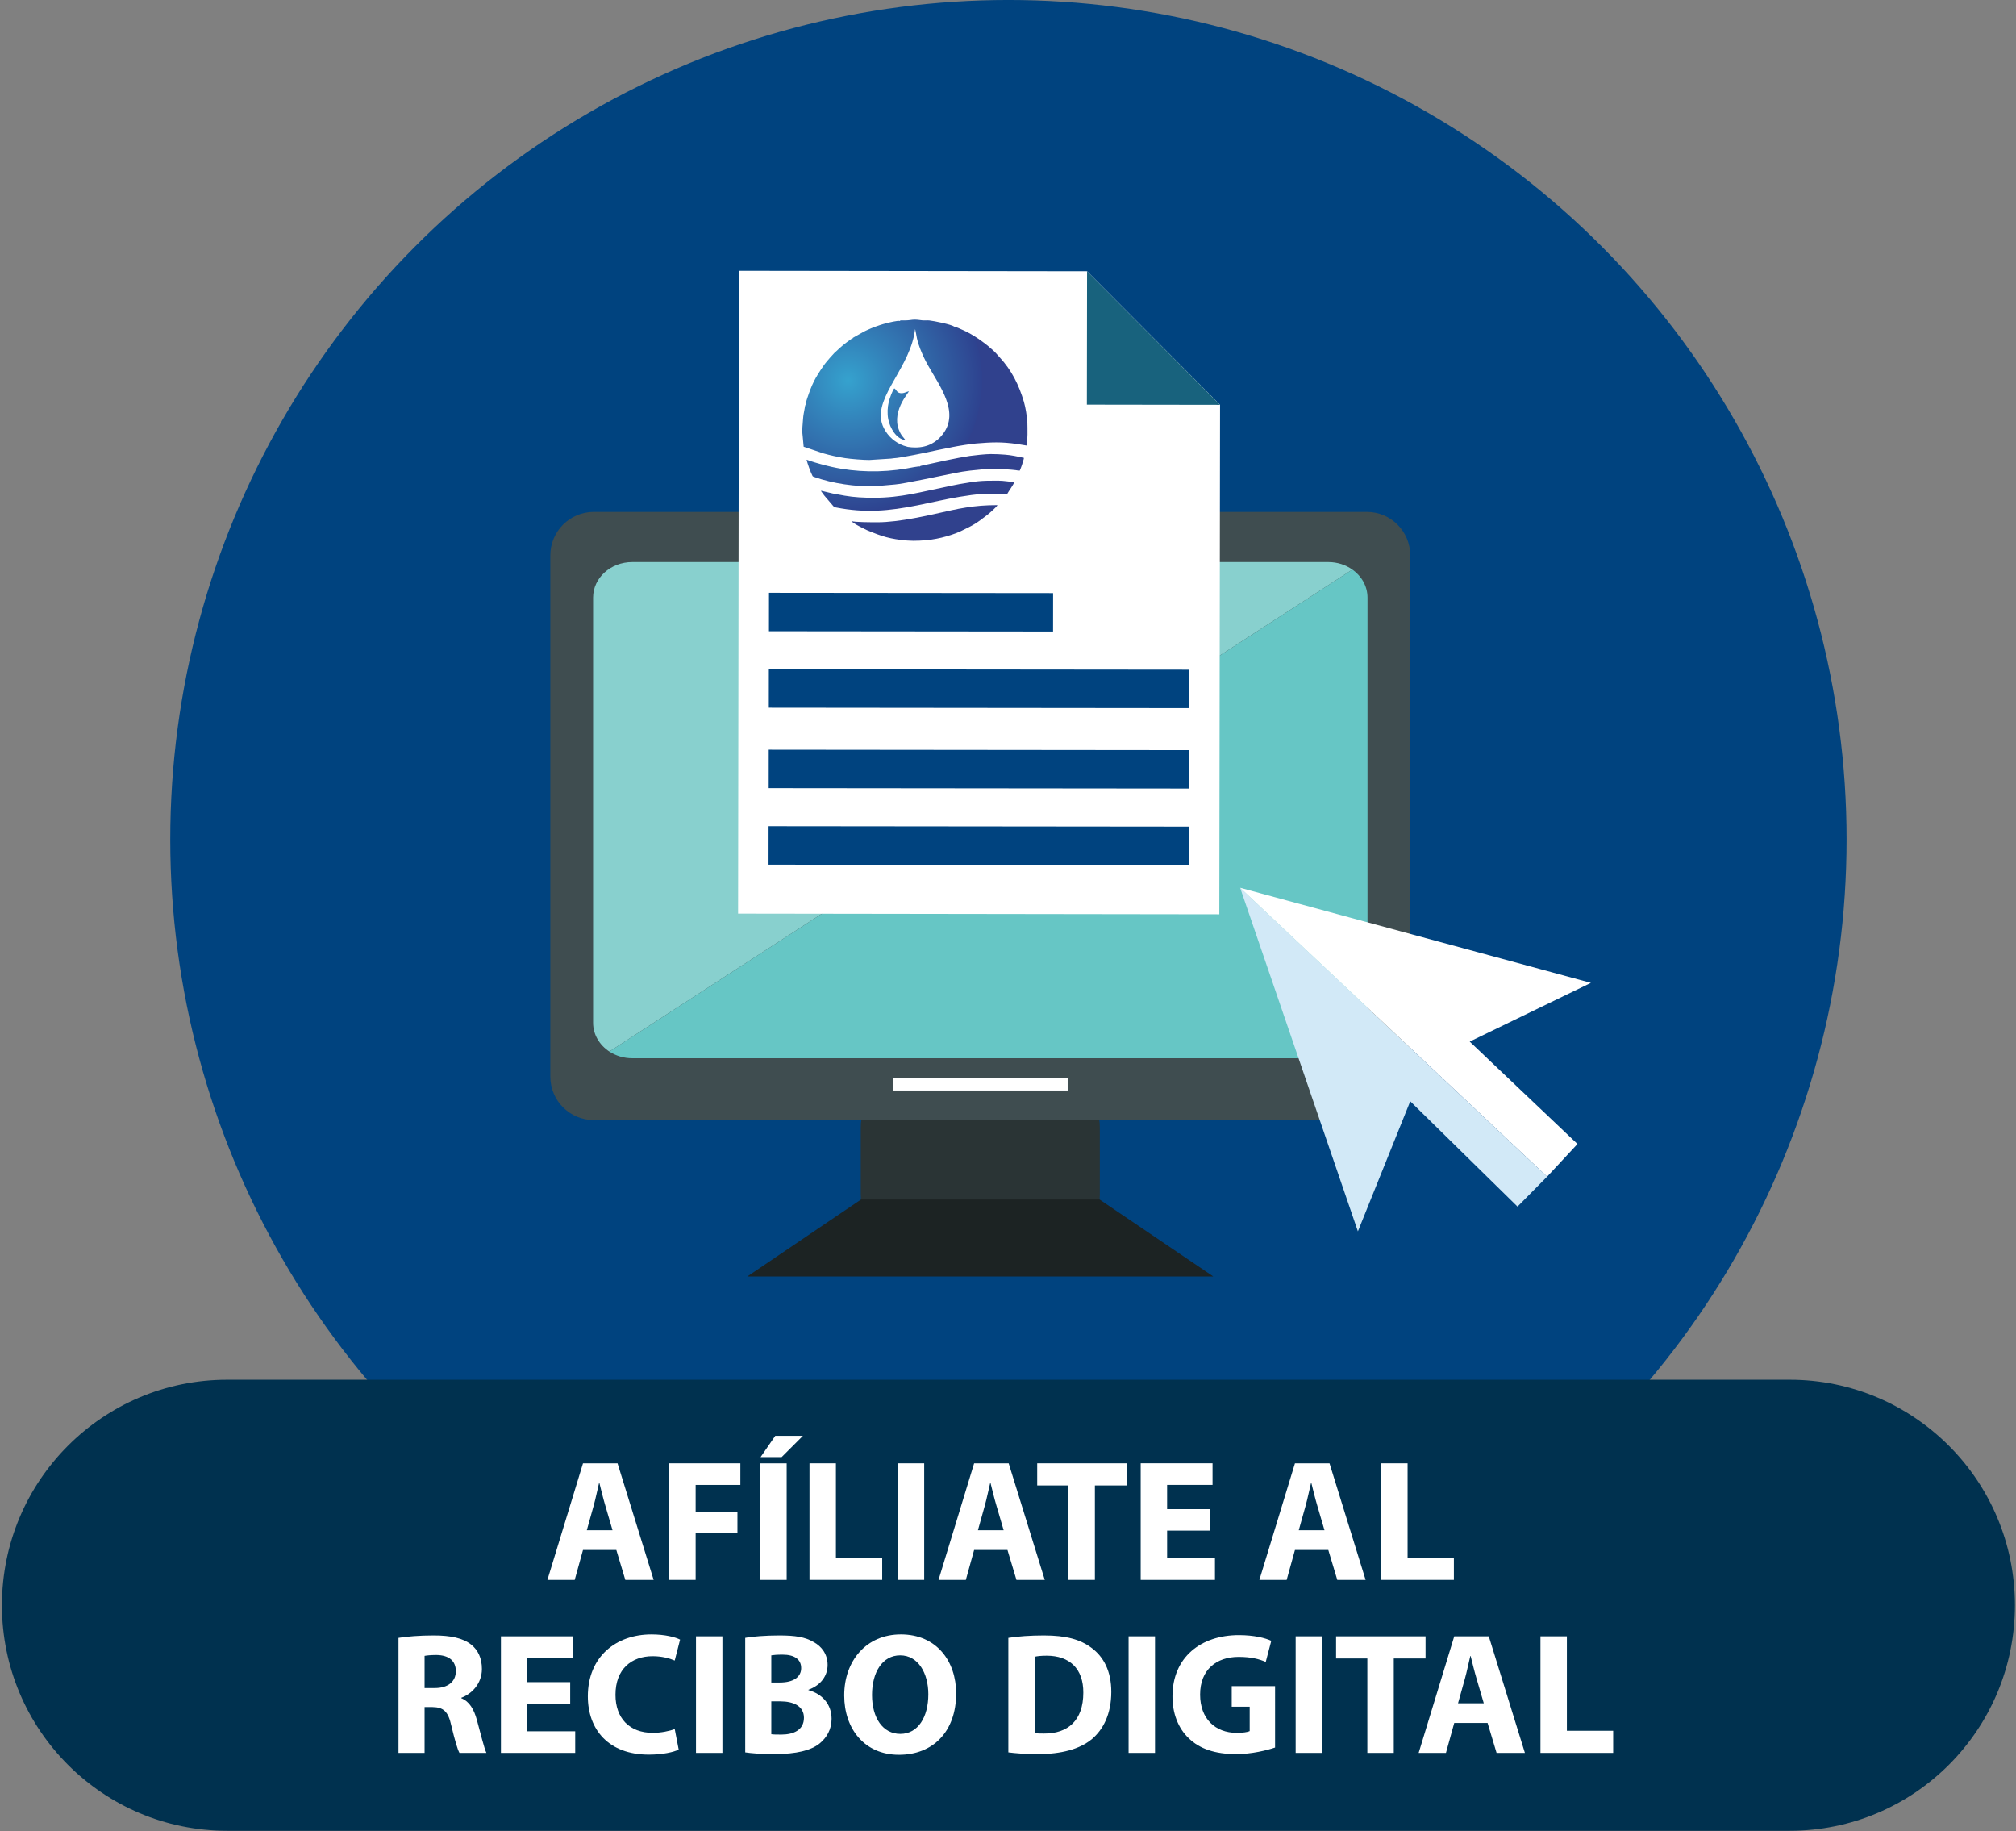 <?xml version="1.0" encoding="utf-8"?>
<!-- Generator: Adobe Illustrator 16.0.0, SVG Export Plug-In . SVG Version: 6.00 Build 0)  -->
<!DOCTYPE svg PUBLIC "-//W3C//DTD SVG 1.1//EN" "http://www.w3.org/Graphics/SVG/1.1/DTD/svg11.dtd">
<svg version="1.1" id="Capa_1" xmlns="http://www.w3.org/2000/svg" xmlns:xlink="http://www.w3.org/1999/xlink" x="0px" y="0px"
	 width="307.204px" height="278.992px" viewBox="0 0 307.204 278.992" enable-background="new 0 0 307.204 278.992"
	 xml:space="preserve">
<rect x="0" y="0" width="307.204" height="278.992" fill="#808080" stroke="none"/>
<g>
	<ellipse fill="#00437F" cx="153.666" cy="127.878" rx="127.722" ry="127.88"/>
	<path fill="#00314F" d="M307.04,244.553c0,18.979-15.367,34.36-34.317,34.36H34.611c-18.951,0-34.317-15.382-34.317-34.36l0,0
		c0-18.975,15.366-34.359,34.317-34.359h238.11C291.672,210.193,307.04,225.579,307.04,244.553L307.04,244.553z"/>
	<g enable-background="new    ">
		<path fill="#FFFFFF" d="M88.838,236.129l-1.263,4.56h-4.159l5.422-17.761h5.264l5.501,17.761h-4.317l-1.369-4.56H88.838z
			 M93.339,233.125l-1.105-3.768c-0.316-1.055-0.632-2.372-0.895-3.426h-0.053c-0.263,1.054-0.526,2.398-0.816,3.426l-1.053,3.768
			H93.339z"/>
		<path fill="#FFFFFF" d="M101.976,222.928h10.844v3.293h-6.817v4.059h6.37v3.268h-6.37v7.142h-4.027V222.928z"/>
		<path fill="#FFFFFF" d="M119.876,222.928v17.761h-4.027v-17.761H119.876z M122.351,218.737l-3.238,3.241h-3.211l2.237-3.241
			H122.351z"/>
		<path fill="#FFFFFF" d="M123.353,222.928h4.027v14.388h7.054v3.373h-11.081V222.928z"/>
		<path fill="#FFFFFF" d="M140.832,222.928v17.761h-4.027v-17.761H140.832z"/>
		<path fill="#FFFFFF" d="M148.44,236.129l-1.263,4.56h-4.159l5.422-17.761h5.264l5.501,17.761h-4.316l-1.369-4.56H148.44z
			 M152.941,233.125l-1.105-3.768c-0.316-1.055-0.632-2.372-0.895-3.426h-0.053c-0.263,1.054-0.526,2.398-0.816,3.426l-1.053,3.768
			H152.941z"/>
		<path fill="#FFFFFF" d="M162.815,226.301h-4.764v-3.373h13.635v3.373h-4.844v14.388h-4.027V226.301z"/>
		<path fill="#FFFFFF" d="M184.375,233.178h-6.528v4.217h7.291v3.294h-11.317v-17.761h10.949v3.293h-6.923v3.689h6.528V233.178z"/>
		<path fill="#FFFFFF" d="M197.329,236.129l-1.263,4.56h-4.159l5.422-17.761h5.265l5.501,17.761h-4.316l-1.369-4.56H197.329z
			 M201.831,233.125l-1.105-3.768c-0.316-1.055-0.633-2.372-0.896-3.426h-0.053c-0.263,1.054-0.526,2.398-0.815,3.426l-1.053,3.768
			H201.831z"/>
		<path fill="#FFFFFF" d="M210.467,222.928h4.026v14.388h7.054v3.373h-11.08V222.928z"/>
	</g>
	<g enable-background="new    ">
		<path fill="#FFFFFF" d="M60.722,249.521c1.29-0.211,3.211-0.369,5.343-0.369c2.632,0,4.475,0.396,5.738,1.397
			c1.053,0.843,1.632,2.081,1.632,3.716c0,2.266-1.606,3.82-3.132,4.374v0.079c1.237,0.5,1.921,1.687,2.369,3.32
			c0.553,2.003,1.105,4.322,1.448,5.007h-4.106c-0.29-0.501-0.711-1.95-1.237-4.138c-0.474-2.213-1.237-2.819-2.869-2.846h-1.21
			v6.983h-3.975V249.521z M64.697,257.164h1.579c2,0,3.185-1.002,3.185-2.557c0-1.633-1.105-2.45-2.948-2.477
			c-0.974,0-1.526,0.079-1.816,0.132V257.164z"/>
		<path fill="#FFFFFF" d="M86.888,259.535H80.36v4.217h7.292v3.294H76.333v-17.761h10.95v3.293H80.36v3.689h6.528V259.535z"/>
		<path fill="#FFFFFF" d="M103.421,266.545c-0.737,0.369-2.395,0.765-4.553,0.765c-6.133,0-9.292-3.821-9.292-8.881
			c0-6.062,4.316-9.435,9.686-9.435c2.08,0,3.659,0.422,4.37,0.791l-0.816,3.189c-0.816-0.344-1.948-0.66-3.369-0.66
			c-3.185,0-5.659,1.924-5.659,5.877c0,3.558,2.105,5.798,5.685,5.798c1.211,0,2.553-0.264,3.343-0.58L103.421,266.545z"/>
		<path fill="#FFFFFF" d="M110.083,249.285v17.761h-4.027v-17.761H110.083z"/>
		<path fill="#FFFFFF" d="M113.559,249.521c1.053-0.211,3.185-0.369,5.185-0.369c2.448,0,3.948,0.238,5.238,1.002
			c1.237,0.658,2.132,1.871,2.132,3.479c0,1.581-0.921,3.057-2.921,3.795v0.053c2.026,0.553,3.527,2.082,3.527,4.374
			c0,1.607-0.737,2.872-1.842,3.769c-1.29,1.027-3.448,1.607-6.976,1.607c-1.974,0-3.448-0.132-4.343-0.264V249.521z
			 M117.534,256.32h1.316c2.105,0,3.237-0.869,3.237-2.188c0-1.344-1.026-2.055-2.842-2.055c-0.869,0-1.369,0.053-1.711,0.105
			V256.32z M117.534,264.199c0.395,0.053,0.869,0.053,1.553,0.053c1.816,0,3.422-0.685,3.422-2.556c0-1.792-1.605-2.503-3.606-2.503
			h-1.369V264.199z"/>
		<path fill="#FFFFFF" d="M145.701,257.98c0,5.824-3.527,9.355-8.712,9.355c-5.264,0-8.344-3.979-8.344-9.039
			c0-5.322,3.396-9.303,8.633-9.303C142.727,248.994,145.701,253.08,145.701,257.98z M132.882,258.218
			c0,3.479,1.632,5.929,4.316,5.929c2.711,0,4.264-2.582,4.264-6.033c0-3.189-1.527-5.93-4.291-5.93
			C134.461,252.184,132.882,254.766,132.882,258.218z"/>
		<path fill="#FFFFFF" d="M153.654,249.521c1.474-0.236,3.395-0.369,5.422-0.369c3.369,0,5.554,0.606,7.265,1.898
			c1.843,1.369,3.001,3.557,3.001,6.693c0,3.398-1.238,5.744-2.949,7.193c-1.868,1.555-4.711,2.293-8.186,2.293
			c-2.079,0-3.553-0.132-4.553-0.264V249.521z M157.681,264.016c0.343,0.079,0.896,0.079,1.396,0.079
			c3.633,0.026,6.001-1.977,6.001-6.22c0.026-3.689-2.132-5.639-5.58-5.639c-0.896,0-1.474,0.078-1.816,0.158V264.016z"/>
		<path fill="#FFFFFF" d="M176.004,249.285v17.761h-4.026v-17.761H176.004z"/>
		<path fill="#FFFFFF" d="M194.299,266.229c-1.237,0.422-3.58,1.002-5.922,1.002c-3.238,0-5.58-0.816-7.213-2.398
			c-1.631-1.528-2.526-3.848-2.5-6.456c0.026-5.903,4.316-9.276,10.134-9.276c2.29,0,4.054,0.449,4.922,0.87l-0.843,3.215
			c-0.973-0.421-2.184-0.765-4.132-0.765c-3.343,0-5.87,1.898-5.87,5.746c0,3.662,2.291,5.823,5.58,5.823
			c0.922,0,1.658-0.105,1.975-0.264v-3.716h-2.737v-3.136h6.606V266.229z"/>
		<path fill="#FFFFFF" d="M201.462,249.285v17.761h-4.026v-17.761H201.462z"/>
		<path fill="#FFFFFF" d="M208.36,252.658h-4.764v-3.373h13.634v3.373h-4.843v14.388h-4.027V252.658z"/>
		<path fill="#FFFFFF" d="M221.602,262.486l-1.264,4.56h-4.158l5.422-17.761h5.264l5.502,17.761h-4.316l-1.369-4.56H221.602z
			 M226.103,259.482l-1.105-3.768c-0.315-1.055-0.632-2.372-0.896-3.426h-0.053c-0.263,1.054-0.525,2.398-0.815,3.426l-1.053,3.768
			H226.103z"/>
		<path fill="#FFFFFF" d="M234.74,249.285h4.026v14.388h7.055v3.373H234.74V249.285z"/>
	</g>
	<g>
		<g>
			<g>
				<path fill="#2A3435" d="M167.594,181.966c0,3.663-2.446,6.634-5.458,6.634h-25.508c-3.019,0-5.462-2.971-5.462-6.634v-10.171
					c0-3.662,2.443-6.634,5.462-6.634h25.508c3.012,0,5.458,2.972,5.458,6.634V181.966z"/>
				<path fill="#3F4D50" d="M214.898,164.008c0,3.661-2.96,6.633-6.618,6.633H90.488c-3.662,0-6.63-2.972-6.63-6.633V84.617
					c0-3.661,2.968-6.632,6.63-6.632H208.28c3.658,0,6.618,2.971,6.618,6.632V164.008z"/>
				<polygon fill="#1C2323" points="167.557,182.74 131.203,182.74 113.879,194.461 184.885,194.461 				"/>
				<rect x="136.065" y="164.191" fill="#FFFFFF" width="26.629" height="1.94"/>
			</g>
		</g>
		<g>
			<path fill="#88D0CE" d="M202.418,85.626H96.342c-3.299,0-5.965,2.424-5.965,5.412v64.772c0,1.806,0.98,3.401,2.479,4.389
				l113.221-73.43C205.062,86.055,203.799,85.626,202.418,85.626z"/>
			<path fill="#66C6C5" d="M206.079,86.769l-113.222,73.43c0.98,0.639,2.182,1.021,3.486,1.021h106.076
				c3.299,0,5.965-2.421,5.965-5.41V91.038C208.381,89.3,207.48,87.758,206.079,86.769z"/>
		</g>
	</g>
	<g>
		<polygon fill="#D2E9F7" points="188.976,135.251 206.92,187.593 214.898,167.773 231.243,183.82 235.752,179.256 		"/>
		<polygon fill="#FFFFFF" points="188.976,135.251 242.428,149.732 223.956,158.682 240.379,174.281 235.752,179.256 		"/>
	</g>
	<g>
		<g>
			<polygon fill="#FFFFFF" points="165.648,41.325 112.604,41.253 112.472,139.184 185.803,139.287 185.915,61.669 			"/>
			<polygon fill="#18627D" points="165.62,61.646 185.915,61.675 165.648,41.325 			"/>
		</g>
		
			<rect x="117.169" y="125.837" transform="matrix(-1 -0.001 0.001 -1 298.19 257.739)" fill="#00437F" width="64.033" height="5.856"/>
		
			<rect x="117.186" y="114.191" transform="matrix(-1 -0.001 0.001 -1 298.236 234.444)" fill="#00437F" width="64.027" height="5.854"/>
		
			<rect x="117.201" y="101.938" transform="matrix(-1 -0.001 0.001 -1 298.282 209.939)" fill="#00437F" width="64.028" height="5.854"/>
		
			<rect x="117.216" y="90.278" transform="matrix(-1 -0.001 0.001 -1 277.594 186.604)" fill="#00437F" width="43.292" height="5.853"/>
	</g>
	<g>
		<g>
			<g>
				<defs>
					<path id="SVGID_1_" d="M149.475,77.044c-1.385,0.104-3.166,0.395-4.51,0.695c-3.378,0.751-7.859,1.826-11.282,1.826
						c-0.709,0-3.537-0.002-3.908-0.18c0.084,0.309,2.189,1.322,2.406,1.414c2.189,0.911,3.463,1.335,6.082,1.55
						c1.088,0.092,2.623,0.001,3.625-0.14c1.098-0.156,2.115-0.406,3.084-0.729c0.485-0.16,0.958-0.328,1.392-0.537
						c2.013-0.967,2.343-1.146,4.146-2.548c0.235-0.184,1.418-1.205,1.48-1.44C151.072,76.954,150.29,76.98,149.475,77.044"/>
				</defs>
				<clipPath id="SVGID_2_">
					<use xlink:href="#SVGID_1_"  overflow="visible"/>
				</clipPath>
				
					<radialGradient id="SVGID_3_" cx="-323.279" cy="-490.552" r="0.614" gradientTransform="matrix(20.94 25.941 -25.908 20.966 -5810.933 18728.961)" gradientUnits="userSpaceOnUse">
					<stop  offset="0" style="stop-color:#35A2CE"/>
					<stop  offset="0.297" style="stop-color:#3384BB"/>
					<stop  offset="1" style="stop-color:#2E428F"/>
					<stop  offset="1" style="stop-color:#30418D"/>
				</radialGradient>
				<polygon clip-path="url(#SVGID_2_)" fill="url(#SVGID_3_)" points="143.213,66.082 154.667,80.273 138.552,93.313 
					127.097,79.121 				"/>
			</g>
		</g>
		<g>
			<g>
				<defs>
					<path id="SVGID_4_" d="M146.188,73.751c-0.739,0.128-1.37,0.286-2.086,0.428c-3.6,0.713-6.729,1.653-10.915,1.653
						c-1.612,0-3.004-0.072-4.48-0.322c-0.617-0.102-1.201-0.211-1.822-0.334l-1.773-0.423c0.04,0.158,0.139,0.243,0.224,0.358
						c0.088,0.129,0.166,0.238,0.261,0.366l1.388,1.627c0.173,0.178,0.144,0.156,0.416,0.209c4.462,0.862,8.032,0.544,12.45-0.34
						c2.071-0.416,4.286-0.941,6.347-1.283c2.828-0.473,3.753-0.489,6.605-0.489c0.293,0,0.389,0.047,0.675,0.047
						c0.228-0.436,0.978-1.403,1.071-1.802c-0.353,0-1.563-0.222-2.469-0.222C149.313,73.225,148.913,73.284,146.188,73.751"/>
				</defs>
				<clipPath id="SVGID_5_">
					<use xlink:href="#SVGID_4_"  overflow="visible"/>
				</clipPath>
				
					<radialGradient id="SVGID_6_" cx="-323.304" cy="-490.556" r="0.614" gradientTransform="matrix(20.94 25.941 -25.909 20.966 -5810.616 18729.719)" gradientUnits="userSpaceOnUse">
					<stop  offset="0" style="stop-color:#35A2CE"/>
					<stop  offset="0.297" style="stop-color:#3384BB"/>
					<stop  offset="1" style="stop-color:#2E428F"/>
					<stop  offset="1" style="stop-color:#30418D"/>
				</radialGradient>
				<polygon clip-path="url(#SVGID_5_)" fill="url(#SVGID_6_)" points="142.916,58.814 156.965,76.22 136.742,92.586 122.69,75.182 
									"/>
			</g>
		</g>
		<g>
			<g>
				<defs>
					<path id="SVGID_7_" d="M138.342,68.083c-0.183-0.07-0.422-0.114-0.639-0.191c-1.314-0.485-2.372-1.385-3.026-2.681
						c-2.061-4.074,3.445-8.429,4.62-14.154l0.158-0.927c0.268,1.258,0.224,1.581,0.727,2.91c0.334,0.877,0.753,1.78,1.187,2.546
						c1.818,3.238,4.885,7.186,2.3,10.556c-0.9,1.171-2.237,2.029-4.187,2.029C139.122,68.172,138.743,68.143,138.342,68.083
						 M138.732,48.75c-0.228,0.031-0.514,0.064-1.014,0.063c-0.095,0-0.224-0.009-0.316-0.009c-0.282,0.009-0.224,0.031-0.268,0.098
						c-0.301-0.116-1.737,0.255-2.083,0.341c-0.69,0.173-1.26,0.379-1.87,0.596c-0.301,0.112-0.577,0.248-0.855,0.36
						c-0.306,0.125-0.566,0.269-0.845,0.412l-1.403,0.794c-0.172,0.121-0.077,0.004-0.168,0.176
						c-0.14-0.003-0.177,0.059-0.313,0.153c-0.661,0.451-1.54,1.15-2.075,1.697c-0.125,0.125-0.169,0.142-0.294,0.249l-0.771,0.844
						c-0.15,0.195-0.342,0.386-0.496,0.583c-0.158,0.201-0.316,0.385-0.466,0.61c-1.355,1.971-1.774,2.83-2.501,5.003
						c-0.066,0.201-0.235,0.683-0.176,0.86c-0.151,0.12-0.177,0.5-0.209,0.688c-0.096,0.473-0.209,1.094-0.238,1.561
						c-0.056,0.917-0.185,1.632-0.059,2.574l0.151,1.653l2.985,1.008c1.072,0.305,2.115,0.54,3.316,0.726
						c0.929,0.142,2.788,0.288,3.706,0.288l3.292-0.211c0.136-0.018,0.341-0.055,0.433-0.057c0.882-0.018,5.299-0.93,6.218-1.144
						c0.349-0.079,0.672-0.144,1.002-0.209c0.316-0.066,0.72-0.125,1.01-0.222c0.224-0.004,0.521-0.087,0.708-0.124
						c0.911-0.184,2.726-0.476,3.585-0.548c2.339-0.194,3.84-0.27,6.287,0.078l1.432,0.235c0-0.287,0.132-1.039,0.132-1.664
						c-0.007-1.592,0.037-1.938-0.213-3.477c-0.08-0.52-0.198-1.042-0.33-1.508c-0.756-2.583-1.873-4.826-3.711-6.806
						c-0.367-0.396-0.643-0.769-1.146-1.189c-0.106-0.092-0.136-0.098-0.243-0.203c-0.374-0.373-1.407-1.132-1.825-1.412
						c-0.654-0.436-1.631-1.035-2.354-1.328c-0.353-0.143-0.977-0.469-1.336-0.533c-0.441-0.326-3.056-0.86-3.791-0.938
						c-0.18-0.02-0.36-0.015-0.543-0.009c-0.202,0.006-0.403,0.011-0.599-0.016c-0.518-0.076-0.841-0.103-1.087-0.103
						C139.129,48.689,138.956,48.72,138.732,48.75"/>
				</defs>
				<clipPath id="SVGID_8_">
					<use xlink:href="#SVGID_7_"  overflow="visible"/>
				</clipPath>
				
					<radialGradient id="SVGID_9_" cx="-323.307" cy="-490.554" r="0.613" gradientTransform="matrix(20.94 25.941 -25.909 20.966 -5810.459 18729.75)" gradientUnits="userSpaceOnUse">
					<stop  offset="0" style="stop-color:#35A2CE"/>
					<stop  offset="0.297" style="stop-color:#3384BB"/>
					<stop  offset="1" style="stop-color:#2E428F"/>
					<stop  offset="1" style="stop-color:#30418D"/>
				</radialGradient>
				<polygon clip-path="url(#SVGID_8_)" fill="url(#SVGID_9_)" points="143.007,31.841 167.049,61.627 135.787,86.929 
					111.741,57.141 				"/>
			</g>
		</g>
		<g>
			<g>
				<defs>
					<path id="SVGID_10_" d="M147.785,69.459c-1.943,0.285-5.204,1.011-7.356,1.484c-0.231,0.053-0.184,0.049-0.243,0.123
						c-0.173-0.067-1.8,0.261-2.108,0.315c-3.666,0.625-7.64,0.57-11.29-0.245c-1.018-0.226-2.41-0.606-3.417-0.941
						c-0.161-0.053-0.323-0.131-0.462-0.164c0.132,0.57,0.609,1.903,0.889,2.438c0.066,0.125,0.019,0.099,0.331,0.211
						c2.754,0.983,6.284,1.485,9.192,1.398l3.052-0.27c1.241-0.075,7.371-1.398,9.123-1.741c0.742-0.149,1.543-0.287,2.321-0.373
						c1.256-0.137,2.479-0.271,3.769-0.271c0.224,0,0.448,0,0.675,0l1.883,0.134c0.205,0.019,0.39,0.036,0.608,0.063
						c0.244,0.035,0.39,0.074,0.646,0.074c0.118-0.254,0.242-0.622,0.348-0.916c0.059-0.176,0.094-0.326,0.139-0.482
						c0.06-0.173,0.125-0.34,0.146-0.537c-0.785-0.182-2.013-0.439-2.88-0.493c-1.085-0.066-1.06-0.086-2.195-0.092
						c-0.011,0-0.015,0-0.022,0C150.158,69.177,148.446,69.366,147.785,69.459"/>
				</defs>
				<clipPath id="SVGID_11_">
					<use xlink:href="#SVGID_10_"  overflow="visible"/>
				</clipPath>
				
					<radialGradient id="SVGID_12_" cx="-323.275" cy="-490.555" r="0.613" gradientTransform="matrix(20.94 25.941 -25.908 20.966 -5811.058 18728.961)" gradientUnits="userSpaceOnUse">
					<stop  offset="0" style="stop-color:#35A2CE"/>
					<stop  offset="0.297" style="stop-color:#3384BB"/>
					<stop  offset="1" style="stop-color:#2E428F"/>
					<stop  offset="1" style="stop-color:#30418D"/>
				</radialGradient>
				<polygon clip-path="url(#SVGID_11_)" fill="url(#SVGID_12_)" points="142.945,52.968 158.463,72.196 135.996,90.379 
					120.472,71.149 				"/>
			</g>
		</g>
		<g>
			<g>
				<defs>
					<path id="SVGID_13_" d="M135.434,61.226c-0.199,0.831-0.243,1.773-0.081,2.627c0.26,1.35,1.241,3.06,2.629,3.2
						c-0.316-0.467-0.654-0.636-1.021-1.611c-0.543-1.436-0.166-2.941,0.525-4.232c0.154-0.292,0.32-0.551,0.493-0.811l0.536-0.79
						c-0.412,0.058-0.768,0.36-1.315,0.281c-0.569-0.077-0.599-0.553-0.918-0.721C136.021,59.379,135.544,60.763,135.434,61.226"/>
				</defs>
				<clipPath id="SVGID_14_">
					<use xlink:href="#SVGID_13_"  overflow="visible"/>
				</clipPath>
				
					<radialGradient id="SVGID_15_" cx="-323.282" cy="-490.548" r="0.613" gradientTransform="matrix(20.94 25.941 -25.908 20.966 -5810.777 18728.961)" gradientUnits="userSpaceOnUse">
					<stop  offset="0" style="stop-color:#35A2CE"/>
					<stop  offset="0.297" style="stop-color:#3384BB"/>
					<stop  offset="1" style="stop-color:#2E428F"/>
					<stop  offset="1" style="stop-color:#30418D"/>
				</radialGradient>
				<polygon clip-path="url(#SVGID_14_)" fill="url(#SVGID_15_)" points="137.205,57.542 142.368,63.937 136.506,68.682 
					131.343,62.283 				"/>
			</g>
		</g>
	</g>
</g>
</svg>
